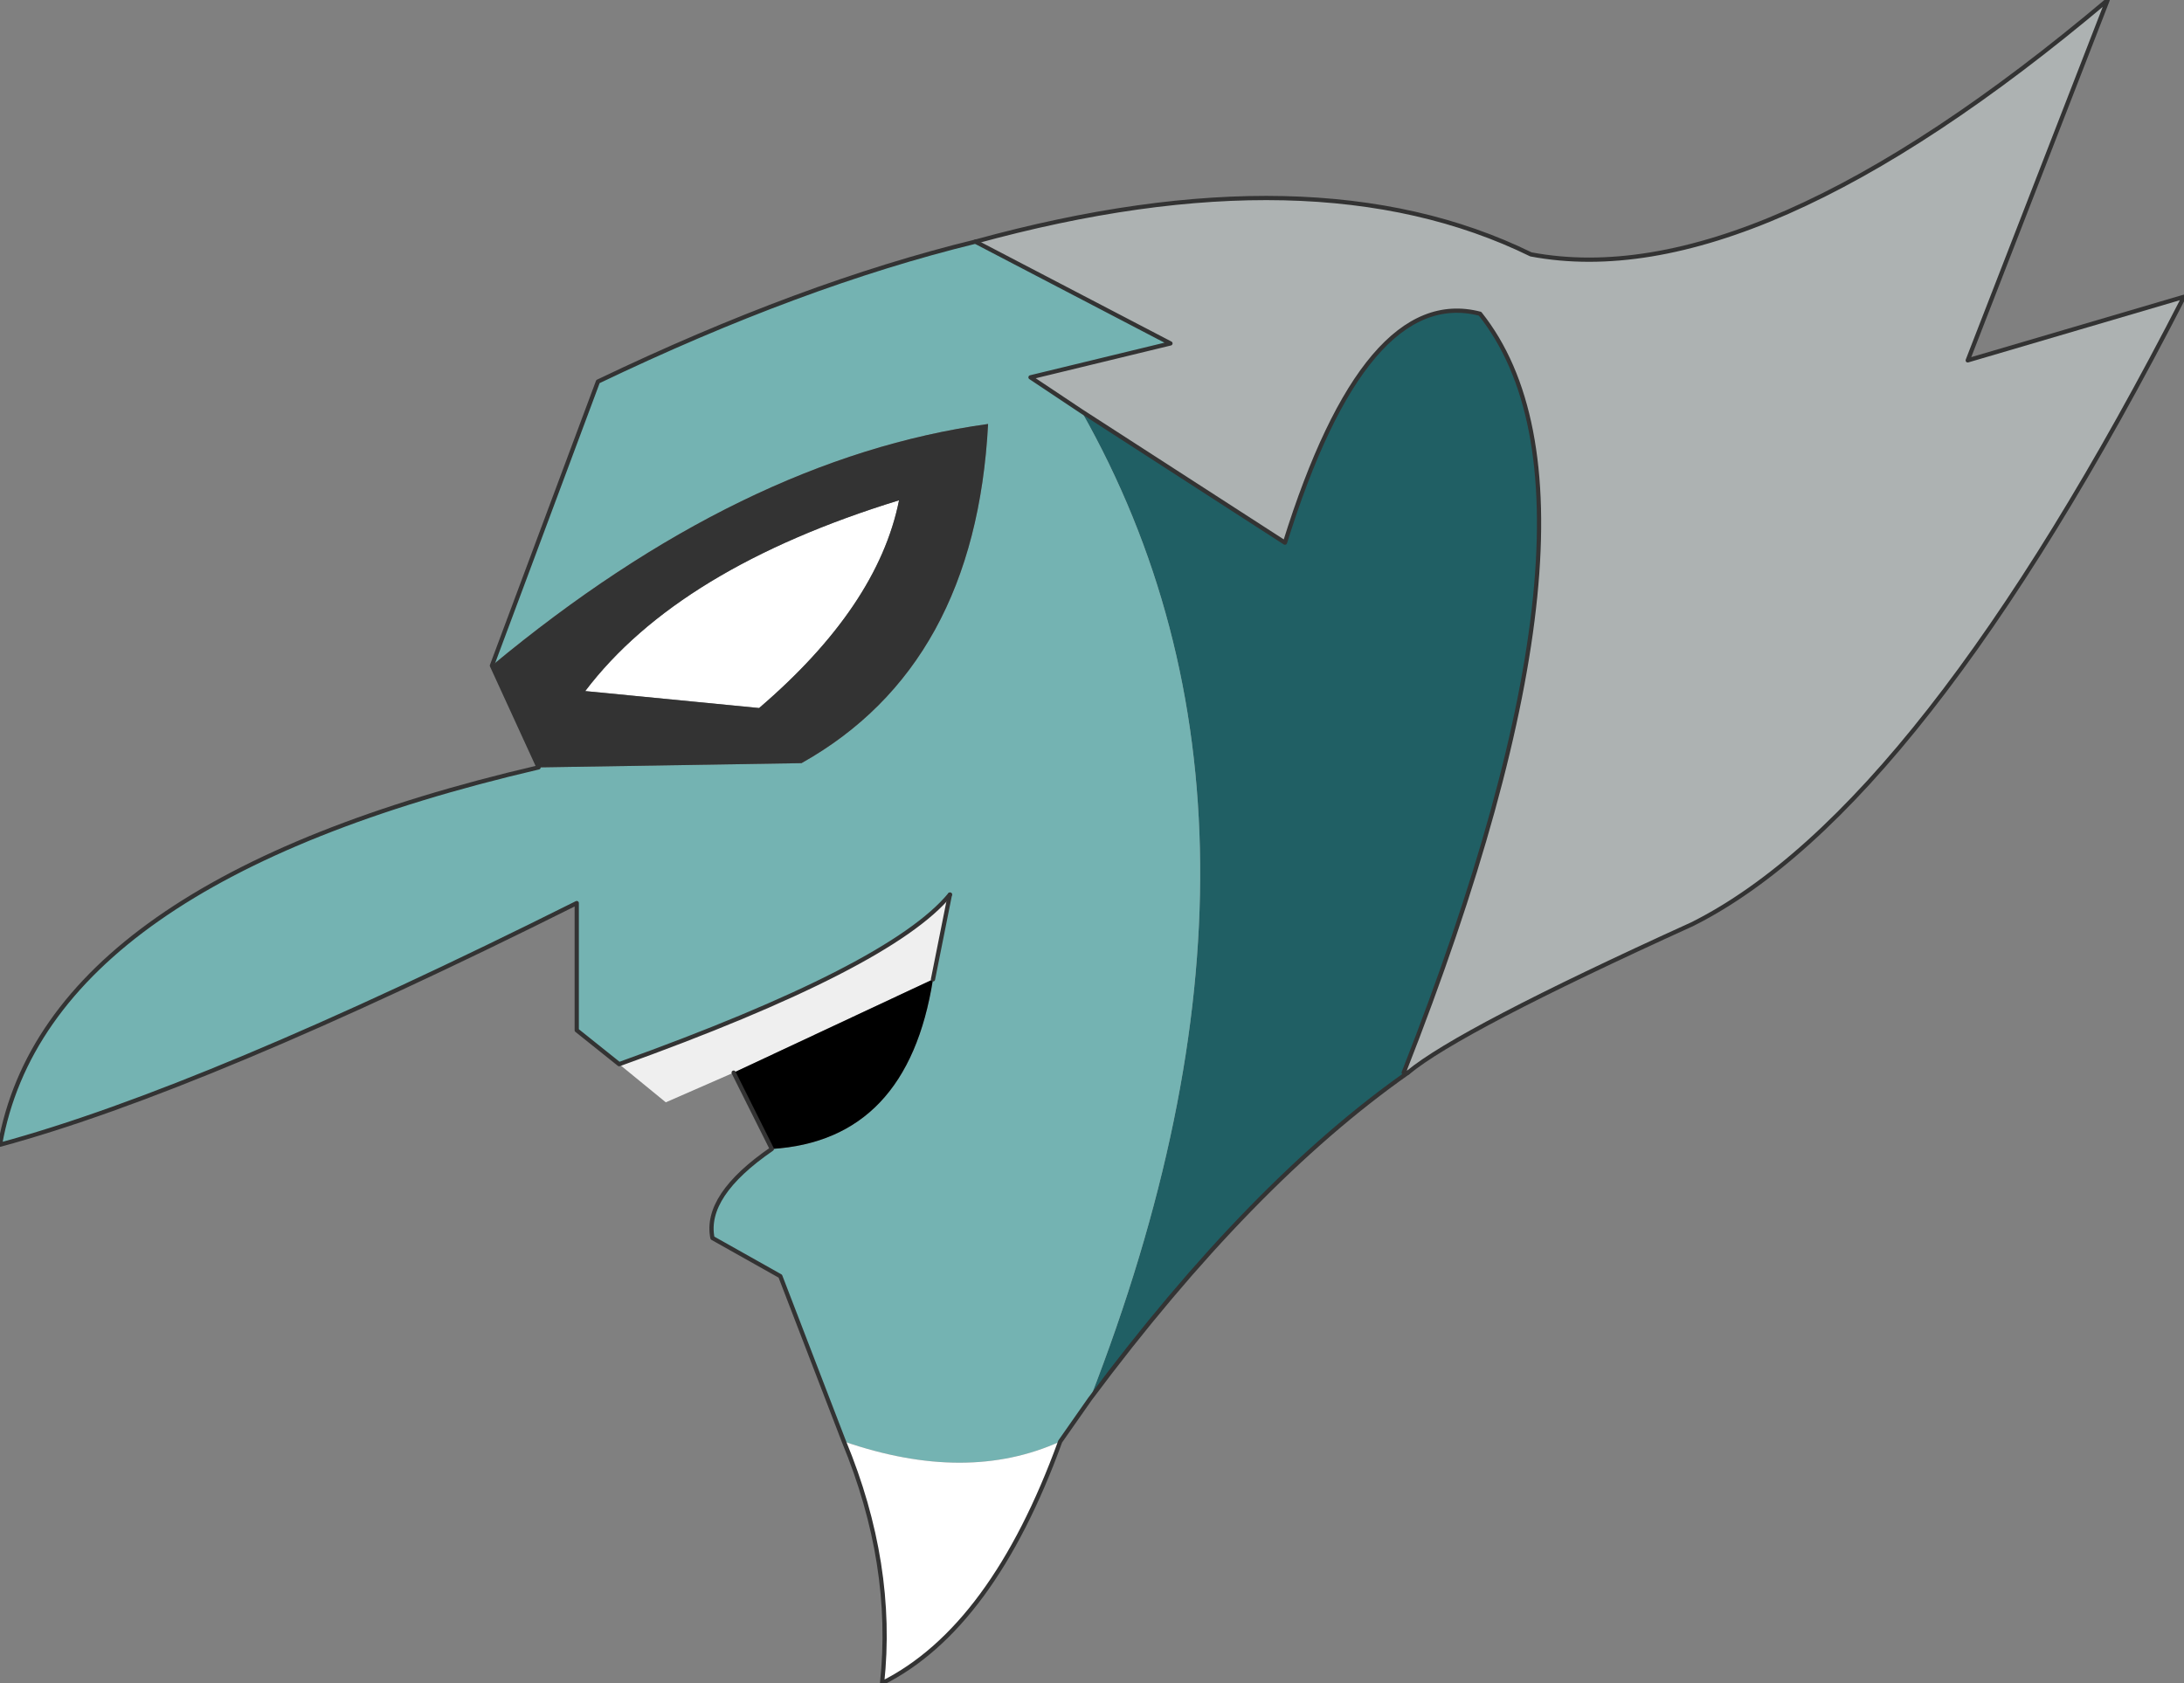 <?xml version="1.0" encoding="UTF-8" standalone="no"?>
<svg xmlns:xlink="http://www.w3.org/1999/xlink" height="19.85px" width="25.75px" xmlns="http://www.w3.org/2000/svg">
  <rect width="100%" height="100%" fill="#808080" stroke="none"/>
  <g transform="matrix(1.0, 0.0, 0.0, 1.0, 12.85, 9.9)">
    <path d="M-1.35 -7.05 Q2.65 -8.15 5.2 -6.9 7.85 -6.4 12.0 -9.9 L10.35 -5.65 12.9 -6.4 Q9.8 -0.35 7.1 1.0 4.35 2.25 3.75 2.75 L3.7 2.75 Q6.35 -4.0 4.6 -6.2 3.25 -6.55 2.3 -3.5 L-0.1 -5.05 -0.7 -5.45 0.95 -5.85 -1.35 -7.05" fill="#adb2b2" fill-rule="evenodd" stroke="none"/>
    <path d="M-0.1 -5.05 L2.3 -3.5 Q3.25 -6.55 4.6 -6.2 6.35 -4.0 3.7 2.75 L3.75 2.75 Q1.9 4.05 0.0 6.6 2.65 -0.2 -0.1 -5.05" fill="#205f64" fill-rule="evenodd" stroke="none"/>
    <path d="M-1.35 -7.05 L0.95 -5.85 -0.7 -5.45 -0.1 -5.05 Q2.65 -0.2 0.0 6.6 L-0.35 7.1 Q-1.45 7.6 -2.9 7.1 L-3.65 5.15 -4.45 4.7 Q-4.55 4.2 -3.75 3.65 -2.15 3.55 -1.85 1.65 L-1.65 0.65 Q-2.35 1.5 -5.55 2.65 L-6.05 2.25 -6.05 0.75 Q-10.45 2.95 -12.85 3.6 -12.3 0.5 -6.5 -0.85 L-3.4 -0.9 Q-1.35 -2.05 -1.2 -4.9 -4.1 -4.5 -7.05 -2.05 L-5.8 -5.4 Q-3.4 -6.55 -1.35 -7.05" fill="#74b3b2" fill-rule="evenodd" stroke="none"/>
    <path d="M-4.2 2.75 L-5.0 3.1 -5.55 2.65 Q-2.35 1.5 -1.65 0.65 L-1.85 1.65 -4.2 2.75" fill="#efefef" fill-rule="evenodd" stroke="none"/>
    <path d="M-3.75 3.65 L-4.2 2.75 -1.85 1.65 Q-2.15 3.55 -3.75 3.65" fill="#000000" fill-rule="evenodd" stroke="none"/>
    <path d="M-0.35 7.1 Q-1.15 9.3 -2.45 9.95 -2.3 8.55 -2.9 7.1 -1.45 7.6 -0.35 7.1 M-3.9 -1.55 L-5.95 -1.75 Q-4.85 -3.2 -2.25 -4.0 -2.5 -2.75 -3.9 -1.55" fill="#ffffff" fill-rule="evenodd" stroke="none"/>
    <path d="M-6.5 -0.85 L-7.05 -2.05 Q-4.1 -4.5 -1.2 -4.9 -1.35 -2.05 -3.4 -0.9 L-6.5 -0.85 M-3.9 -1.55 Q-2.5 -2.75 -2.25 -4.0 -4.85 -3.2 -5.95 -1.75 L-3.9 -1.55" fill="#333333" fill-rule="evenodd" stroke="none"/>
    <path d="M-1.35 -7.05 L0.95 -5.85 -0.7 -5.45 -0.1 -5.05 2.3 -3.5 Q3.25 -6.55 4.6 -6.2 6.35 -4.0 3.7 2.75 L3.75 2.75 Q1.9 4.05 0.0 6.6 L-0.35 7.1 Q-1.15 9.3 -2.45 9.95 -2.3 8.55 -2.9 7.1 L-3.65 5.15 -4.45 4.7 Q-4.55 4.2 -3.75 3.65 L-4.2 2.75 M-5.55 2.65 L-6.05 2.25 -6.05 0.75 Q-10.45 2.95 -12.85 3.6 -12.3 0.5 -6.5 -0.85 L-7.05 -2.05 -5.8 -5.4 Q-3.4 -6.55 -1.35 -7.05 M-1.65 0.65 Q-2.35 1.5 -5.55 2.65" fill="none" stroke="#333333" stroke-linecap="round" stroke-linejoin="round" stroke-width="0.05"/>
    <path d="M3.75 2.75 Q4.35 2.25 7.1 1.0 9.8 -0.35 12.9 -6.4 L10.35 -5.65 12.0 -9.9 Q7.85 -6.4 5.2 -6.9 2.65 -8.15 -1.35 -7.05 M-1.85 1.65 L-1.65 0.65" fill="none" stroke="#333333" stroke-linecap="round" stroke-linejoin="round" stroke-width="0.05"/>
  </g>
</svg>
